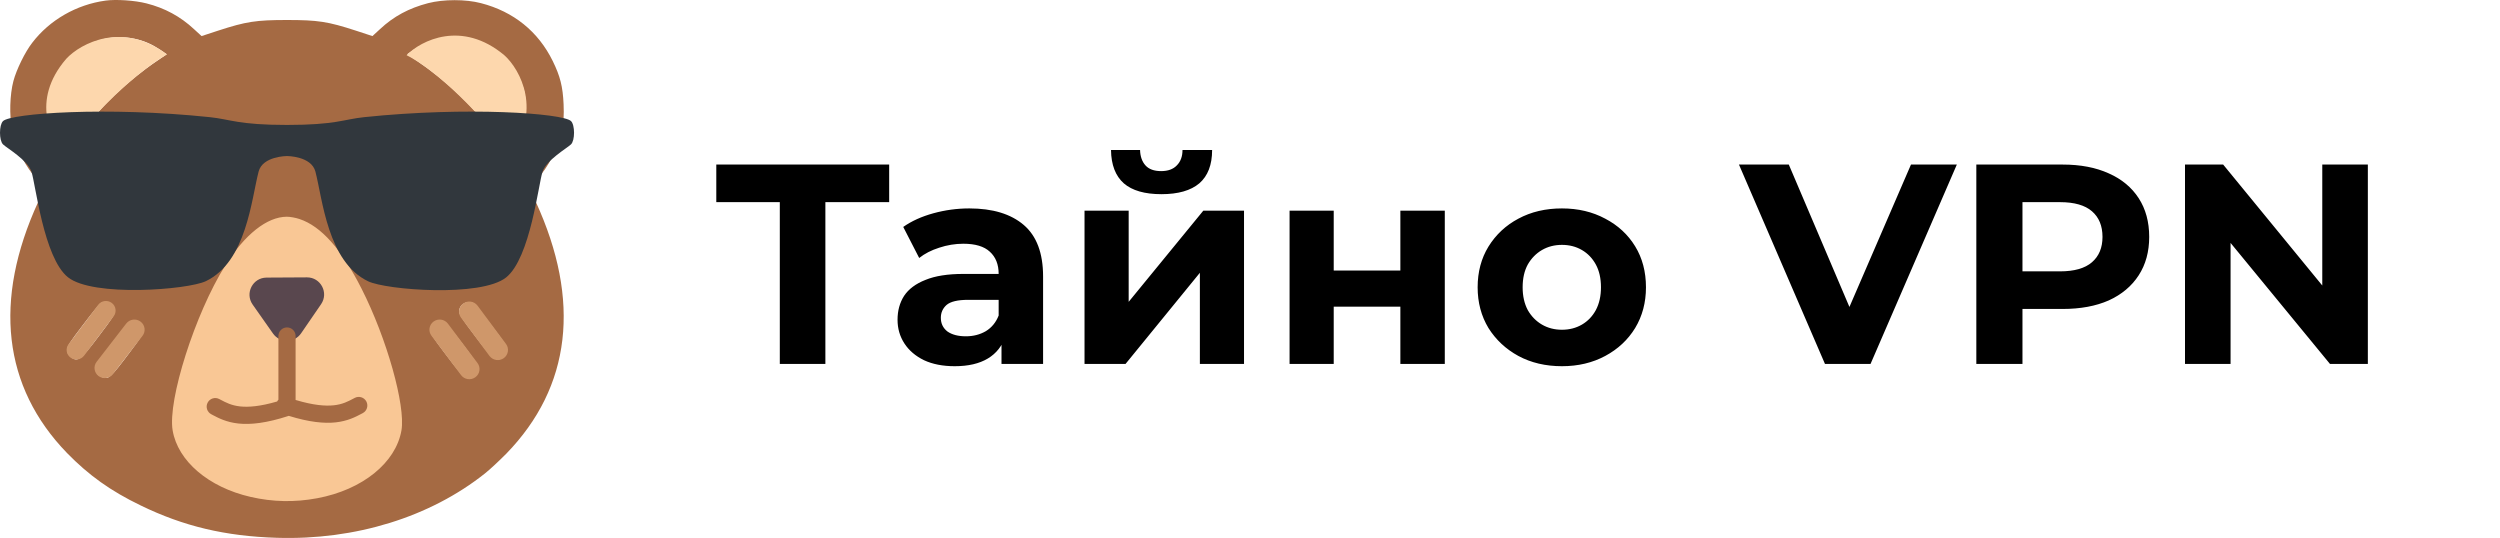 <svg width="158" height="34" viewBox="0 0 158 34" fill="none" xmlns="http://www.w3.org/2000/svg">
<path d="M12.704 13.606H23.645L25.697 23.648L25.121 32.034H11.012L10.652 22.928L12.704 13.606Z" fill="#F9C795"/>
<path d="M6.673 0.038C4.831 0.29 3.137 1.264 2.039 2.7C1.586 3.281 1.04 4.395 0.849 5.116C0.622 5.964 0.579 7.309 0.764 8.163C1.019 9.396 1.593 10.538 2.386 11.386L2.826 11.855L2.415 12.758C-0.441 18.978 0.183 24.449 4.236 28.631C5.603 30.031 6.985 31.026 8.891 31.944C11.591 33.26 14.248 33.891 17.5 33.989C22.453 34.143 27.173 32.686 30.652 29.919C30.964 29.674 31.566 29.107 31.998 28.672C36.094 24.456 36.731 19.006 33.862 12.758L33.451 11.855L33.89 11.386C34.684 10.538 35.258 9.396 35.513 8.163C35.626 7.624 35.647 7.33 35.619 6.587C35.569 5.474 35.407 4.822 34.932 3.856C34.018 1.992 32.459 0.732 30.397 0.199C29.433 -0.053 28.037 -0.053 27.059 0.199C25.848 0.514 24.877 1.033 24.012 1.845L23.538 2.28L22.489 1.936C20.725 1.362 20.094 1.264 18.138 1.264C16.183 1.264 15.552 1.362 13.787 1.936L12.739 2.28L12.264 1.845C11.4 1.04 10.415 0.507 9.253 0.213C8.509 0.024 7.339 -0.053 6.673 0.038ZM8.501 2.448C9.097 2.574 9.564 2.777 10.11 3.134L10.542 3.428L9.933 3.842C8.062 5.102 6.326 6.762 4.874 8.682C4.526 9.144 4.215 9.564 4.179 9.627C4.13 9.725 4.108 9.725 3.988 9.62C3.775 9.424 3.279 8.444 3.152 7.96C3.003 7.393 3.003 6.307 3.152 5.747C3.357 4.948 3.726 4.325 4.349 3.709C5.476 2.588 6.992 2.133 8.501 2.448ZM29.653 2.455C31.297 2.791 32.7 4.129 33.125 5.747C33.267 6.293 33.267 7.379 33.125 7.918C32.99 8.437 32.6 9.249 32.352 9.529C32.197 9.711 32.161 9.725 32.097 9.627C32.062 9.564 31.75 9.144 31.403 8.682C29.943 6.755 28.243 5.123 26.358 3.849L25.734 3.428L26.166 3.134C27.18 2.455 28.455 2.21 29.653 2.455ZM10.06 12.128C10.712 12.422 11.279 13.073 11.435 13.732C11.534 14.131 11.485 14.79 11.329 15.21C11.116 15.77 10.528 16.352 9.968 16.555C9.104 16.877 8.119 16.702 7.446 16.107C6.404 15.182 6.369 13.557 7.382 12.604C8.133 11.89 9.125 11.715 10.06 12.128ZM28.2 12.128C28.852 12.422 29.419 13.073 29.575 13.732C29.674 14.131 29.624 14.79 29.468 15.21C29.256 15.77 28.668 16.352 28.108 16.555C27.244 16.877 26.259 16.702 25.585 16.107C24.544 15.182 24.508 13.557 25.522 12.604C26.273 11.89 27.265 11.715 28.2 12.128ZM18.932 13.844C20.299 14.299 21.589 15.749 22.857 18.257C24.452 21.402 25.635 25.626 25.373 27.195C25.019 29.247 22.907 30.956 20.051 31.488C18.627 31.755 17.238 31.727 15.835 31.404C13.178 30.795 11.237 29.135 10.911 27.202C10.585 25.296 12.335 19.812 14.227 16.793C15.467 14.818 16.87 13.704 18.124 13.697C18.33 13.697 18.691 13.76 18.932 13.844ZM7.056 19.259C7.205 19.378 7.254 19.49 7.254 19.672C7.254 19.875 7.098 20.12 6.241 21.248C5.058 22.817 4.888 22.929 4.413 22.502C4.3 22.404 4.25 22.277 4.25 22.102C4.25 21.878 4.385 21.661 5.242 20.54C5.781 19.826 6.284 19.209 6.354 19.167C6.567 19.048 6.85 19.083 7.056 19.259ZM29.908 19.16C29.986 19.203 30.489 19.826 31.035 20.54C31.892 21.661 32.026 21.878 32.026 22.102C32.026 22.277 31.977 22.404 31.871 22.502C31.389 22.929 31.219 22.817 30.035 21.248C29.178 20.12 29.022 19.875 29.022 19.672C29.022 19.238 29.518 18.957 29.908 19.16ZM8.735 20.365C8.969 20.484 9.061 20.638 9.068 20.89C9.068 21.073 8.898 21.346 8.211 22.256C6.943 23.938 6.865 24.008 6.404 23.818C6.163 23.72 6.021 23.496 6.021 23.223C6.021 23.055 7.984 20.456 8.183 20.358C8.374 20.267 8.551 20.267 8.735 20.365ZM28.073 20.358C28.292 20.449 30.255 23.041 30.255 23.23C30.255 23.636 29.802 23.994 29.454 23.86C29.235 23.769 29.043 23.552 28.066 22.256C27.378 21.346 27.208 21.073 27.208 20.89C27.215 20.435 27.648 20.162 28.073 20.358Z" fill="#A56A43"/>
<path d="M8.919 13.319C9.124 13.578 9.11 13.914 8.883 14.145C8.671 14.355 8.324 14.39 8.104 14.222C8.033 14.166 7.948 14.117 7.92 14.117C7.82 14.117 7.863 14.502 7.998 14.79C8.437 15.742 9.769 15.707 10.166 14.734C10.471 13.97 9.875 13.137 9.032 13.137H8.777L8.919 13.319Z" fill="#A56A43"/>
<path d="M27.059 13.319C27.265 13.578 27.251 13.914 27.024 14.145C26.811 14.355 26.464 14.39 26.244 14.222C26.174 14.166 26.089 14.117 26.06 14.117C25.961 14.117 26.004 14.502 26.138 14.79C26.578 15.742 27.91 15.707 28.306 14.734C28.611 13.97 28.016 13.137 27.173 13.137H26.918L27.059 13.319Z" fill="#A56A43"/>
<path d="M19.029 21.066C18.602 21.688 17.686 21.693 17.252 21.076L15.967 19.248C15.464 18.533 15.972 17.549 16.845 17.544L19.395 17.529C20.268 17.524 20.787 18.503 20.294 19.223L19.029 21.066Z" fill="#59474E"/>
<path fill-rule="evenodd" clip-rule="evenodd" d="M18.139 20.693C18.439 20.693 18.682 20.936 18.682 21.236V25.278C19.82 25.619 20.573 25.671 21.099 25.614C21.648 25.555 21.986 25.376 22.34 25.189C22.367 25.175 22.394 25.161 22.422 25.146C22.687 25.007 23.016 25.11 23.155 25.375C23.294 25.641 23.191 25.969 22.926 26.109C22.898 26.123 22.869 26.138 22.84 26.154C22.476 26.347 21.977 26.611 21.216 26.694C20.484 26.773 19.546 26.682 18.252 26.282C16.84 26.743 15.836 26.85 15.062 26.766C14.301 26.683 13.802 26.419 13.438 26.226C13.408 26.21 13.38 26.195 13.352 26.18C13.086 26.041 12.983 25.713 13.123 25.447C13.262 25.182 13.59 25.079 13.856 25.218C13.883 25.233 13.91 25.247 13.937 25.261C14.291 25.448 14.63 25.626 15.178 25.686C15.692 25.741 16.421 25.693 17.514 25.374C17.537 25.331 17.564 25.293 17.596 25.259V21.236C17.596 20.936 17.839 20.693 18.139 20.693Z" fill="#A56A43"/>
<path d="M4.18 3.723C1.905 6.37 3.232 8.87 4.18 9.771C5.074 7.992 8.17 4.861 10.545 3.438C7.781 1.332 5.104 2.715 4.18 3.723Z" fill="#FDD7AD"/>
<path d="M31.873 3.49C29.192 1.245 26.607 2.552 25.697 3.49C27.498 4.371 30.727 7.436 32.17 9.782C34.297 7.046 32.894 4.402 31.873 3.49Z" fill="#FDD7AD"/>
<path fill-rule="evenodd" clip-rule="evenodd" d="M4.458 22.602C4.187 22.403 4.13 22.024 4.332 21.756L6.203 19.266C6.405 18.997 6.788 18.942 7.059 19.141C7.331 19.34 7.387 19.719 7.186 19.987L5.314 22.477C5.112 22.746 4.729 22.802 4.458 22.602Z" fill="#CF976A"/>
<path fill-rule="evenodd" clip-rule="evenodd" d="M6.228 23.764C5.943 23.549 5.889 23.148 6.106 22.866L7.978 20.447C8.195 20.166 8.602 20.113 8.886 20.328C9.17 20.542 9.225 20.944 9.007 21.225L7.136 23.645C6.918 23.925 6.512 23.979 6.228 23.764Z" fill="#CF976A"/>
<path fill-rule="evenodd" clip-rule="evenodd" d="M30.045 23.84C29.758 24.051 29.352 23.992 29.139 23.708L27.267 21.218C27.054 20.934 27.114 20.533 27.401 20.322C27.688 20.111 28.094 20.17 28.308 20.454L30.179 22.945C30.392 23.229 30.333 23.63 30.045 23.84Z" fill="#CF976A"/>
<path fill-rule="evenodd" clip-rule="evenodd" d="M31.842 22.633C31.554 22.842 31.148 22.781 30.936 22.496L29.137 20.077C28.925 19.792 28.987 19.391 29.275 19.181C29.563 18.972 29.969 19.033 30.181 19.318L31.98 21.737C32.192 22.022 32.13 22.423 31.842 22.633Z" fill="#CF976A"/>
<path fill-rule="evenodd" clip-rule="evenodd" d="M0.192 9.126C0.449 9.371 1.73 10.108 1.986 10.845C2.243 11.582 2.756 16.294 4.295 17.523C5.881 18.788 11.866 18.316 13.012 17.769C15.576 16.542 15.891 12.579 16.344 10.845C16.6 9.862 18.139 9.862 18.139 9.862C18.139 9.862 19.677 9.862 19.934 10.844C20.387 12.579 20.704 16.553 23.266 17.778C24.413 18.328 30.398 18.799 31.987 17.534C33.523 16.305 34.035 11.581 34.292 10.844C34.547 10.107 35.831 9.37 36.086 9.125C36.344 8.88 36.344 7.897 36.086 7.651C35.574 7.16 29.524 6.723 23.009 7.405C21.71 7.542 21.215 7.896 18.137 7.896C15.062 7.896 14.565 7.541 13.266 7.405C6.756 6.724 0.705 7.161 0.192 7.652C-0.064 7.897 -0.064 8.881 0.192 9.126Z" fill="#31373D"/>
<path d="M49.284 23V12.11L49.95 12.776H45.27V10.4H56.196V12.776H51.516L52.164 12.11V23H49.284ZM63.295 23V21.11L63.115 20.696V17.312C63.115 16.712 62.929 16.244 62.557 15.908C62.197 15.572 61.639 15.404 60.883 15.404C60.367 15.404 59.857 15.488 59.353 15.656C58.861 15.812 58.441 16.028 58.093 16.304L57.085 14.342C57.613 13.97 58.249 13.682 58.993 13.478C59.737 13.274 60.493 13.172 61.261 13.172C62.737 13.172 63.883 13.52 64.699 14.216C65.515 14.912 65.923 15.998 65.923 17.474V23H63.295ZM60.343 23.144C59.587 23.144 58.939 23.018 58.399 22.766C57.859 22.502 57.445 22.148 57.157 21.704C56.869 21.26 56.725 20.762 56.725 20.21C56.725 19.634 56.863 19.13 57.139 18.698C57.427 18.266 57.877 17.93 58.489 17.69C59.101 17.438 59.899 17.312 60.883 17.312H63.457V18.95H61.189C60.529 18.95 60.073 19.058 59.821 19.274C59.581 19.49 59.461 19.76 59.461 20.084C59.461 20.444 59.599 20.732 59.875 20.948C60.163 21.152 60.553 21.254 61.045 21.254C61.513 21.254 61.933 21.146 62.305 20.93C62.677 20.702 62.947 20.372 63.115 19.94L63.547 21.236C63.343 21.86 62.971 22.334 62.431 22.658C61.891 22.982 61.195 23.144 60.343 23.144ZM68.542 23V13.316H71.332V19.076L76.048 13.316H78.622V23H75.832V17.24L71.134 23H68.542ZM73.402 12.272C72.346 12.272 71.554 12.044 71.026 11.588C70.498 11.12 70.228 10.418 70.216 9.482H72.052C72.064 9.89 72.178 10.214 72.394 10.454C72.61 10.694 72.94 10.814 73.384 10.814C73.816 10.814 74.146 10.694 74.374 10.454C74.614 10.214 74.734 9.89 74.734 9.482H76.606C76.606 10.418 76.336 11.12 75.796 11.588C75.256 12.044 74.458 12.272 73.402 12.272ZM81.501 23V13.316H84.291V17.096H88.503V13.316H91.311V23H88.503V19.382H84.291V23H81.501ZM98.715 23.144C97.683 23.144 96.765 22.928 95.961 22.496C95.169 22.064 94.539 21.476 94.071 20.732C93.615 19.976 93.387 19.118 93.387 18.158C93.387 17.186 93.615 16.328 94.071 15.584C94.539 14.828 95.169 14.24 95.961 13.82C96.765 13.388 97.683 13.172 98.715 13.172C99.735 13.172 100.647 13.388 101.451 13.82C102.255 14.24 102.885 14.822 103.341 15.566C103.797 16.31 104.025 17.174 104.025 18.158C104.025 19.118 103.797 19.976 103.341 20.732C102.885 21.476 102.255 22.064 101.451 22.496C100.647 22.928 99.735 23.144 98.715 23.144ZM98.715 20.84C99.183 20.84 99.603 20.732 99.975 20.516C100.347 20.3 100.641 19.994 100.857 19.598C101.073 19.19 101.181 18.71 101.181 18.158C101.181 17.594 101.073 17.114 100.857 16.718C100.641 16.322 100.347 16.016 99.975 15.8C99.603 15.584 99.183 15.476 98.715 15.476C98.247 15.476 97.827 15.584 97.455 15.8C97.083 16.016 96.783 16.322 96.555 16.718C96.339 17.114 96.231 17.594 96.231 18.158C96.231 18.71 96.339 19.19 96.555 19.598C96.783 19.994 97.083 20.3 97.455 20.516C97.827 20.732 98.247 20.84 98.715 20.84ZM115.338 23L109.902 10.4H113.052L117.804 21.56H115.95L120.774 10.4H123.672L118.218 23H115.338ZM124.904 23V10.4H130.358C131.486 10.4 132.458 10.586 133.274 10.958C134.09 11.318 134.72 11.84 135.164 12.524C135.608 13.208 135.83 14.024 135.83 14.972C135.83 15.908 135.608 16.718 135.164 17.402C134.72 18.086 134.09 18.614 133.274 18.986C132.458 19.346 131.486 19.526 130.358 19.526H126.524L127.82 18.212V23H124.904ZM127.82 18.536L126.524 17.15H130.196C131.096 17.15 131.768 16.958 132.212 16.574C132.656 16.19 132.878 15.656 132.878 14.972C132.878 14.276 132.656 13.736 132.212 13.352C131.768 12.968 131.096 12.776 130.196 12.776H126.524L127.82 11.39V18.536ZM138.092 23V10.4H140.504L147.938 19.472H146.768V10.4H149.648V23H147.254L139.802 13.928H140.972V23H138.092Z" fill="black"/>
</svg>
